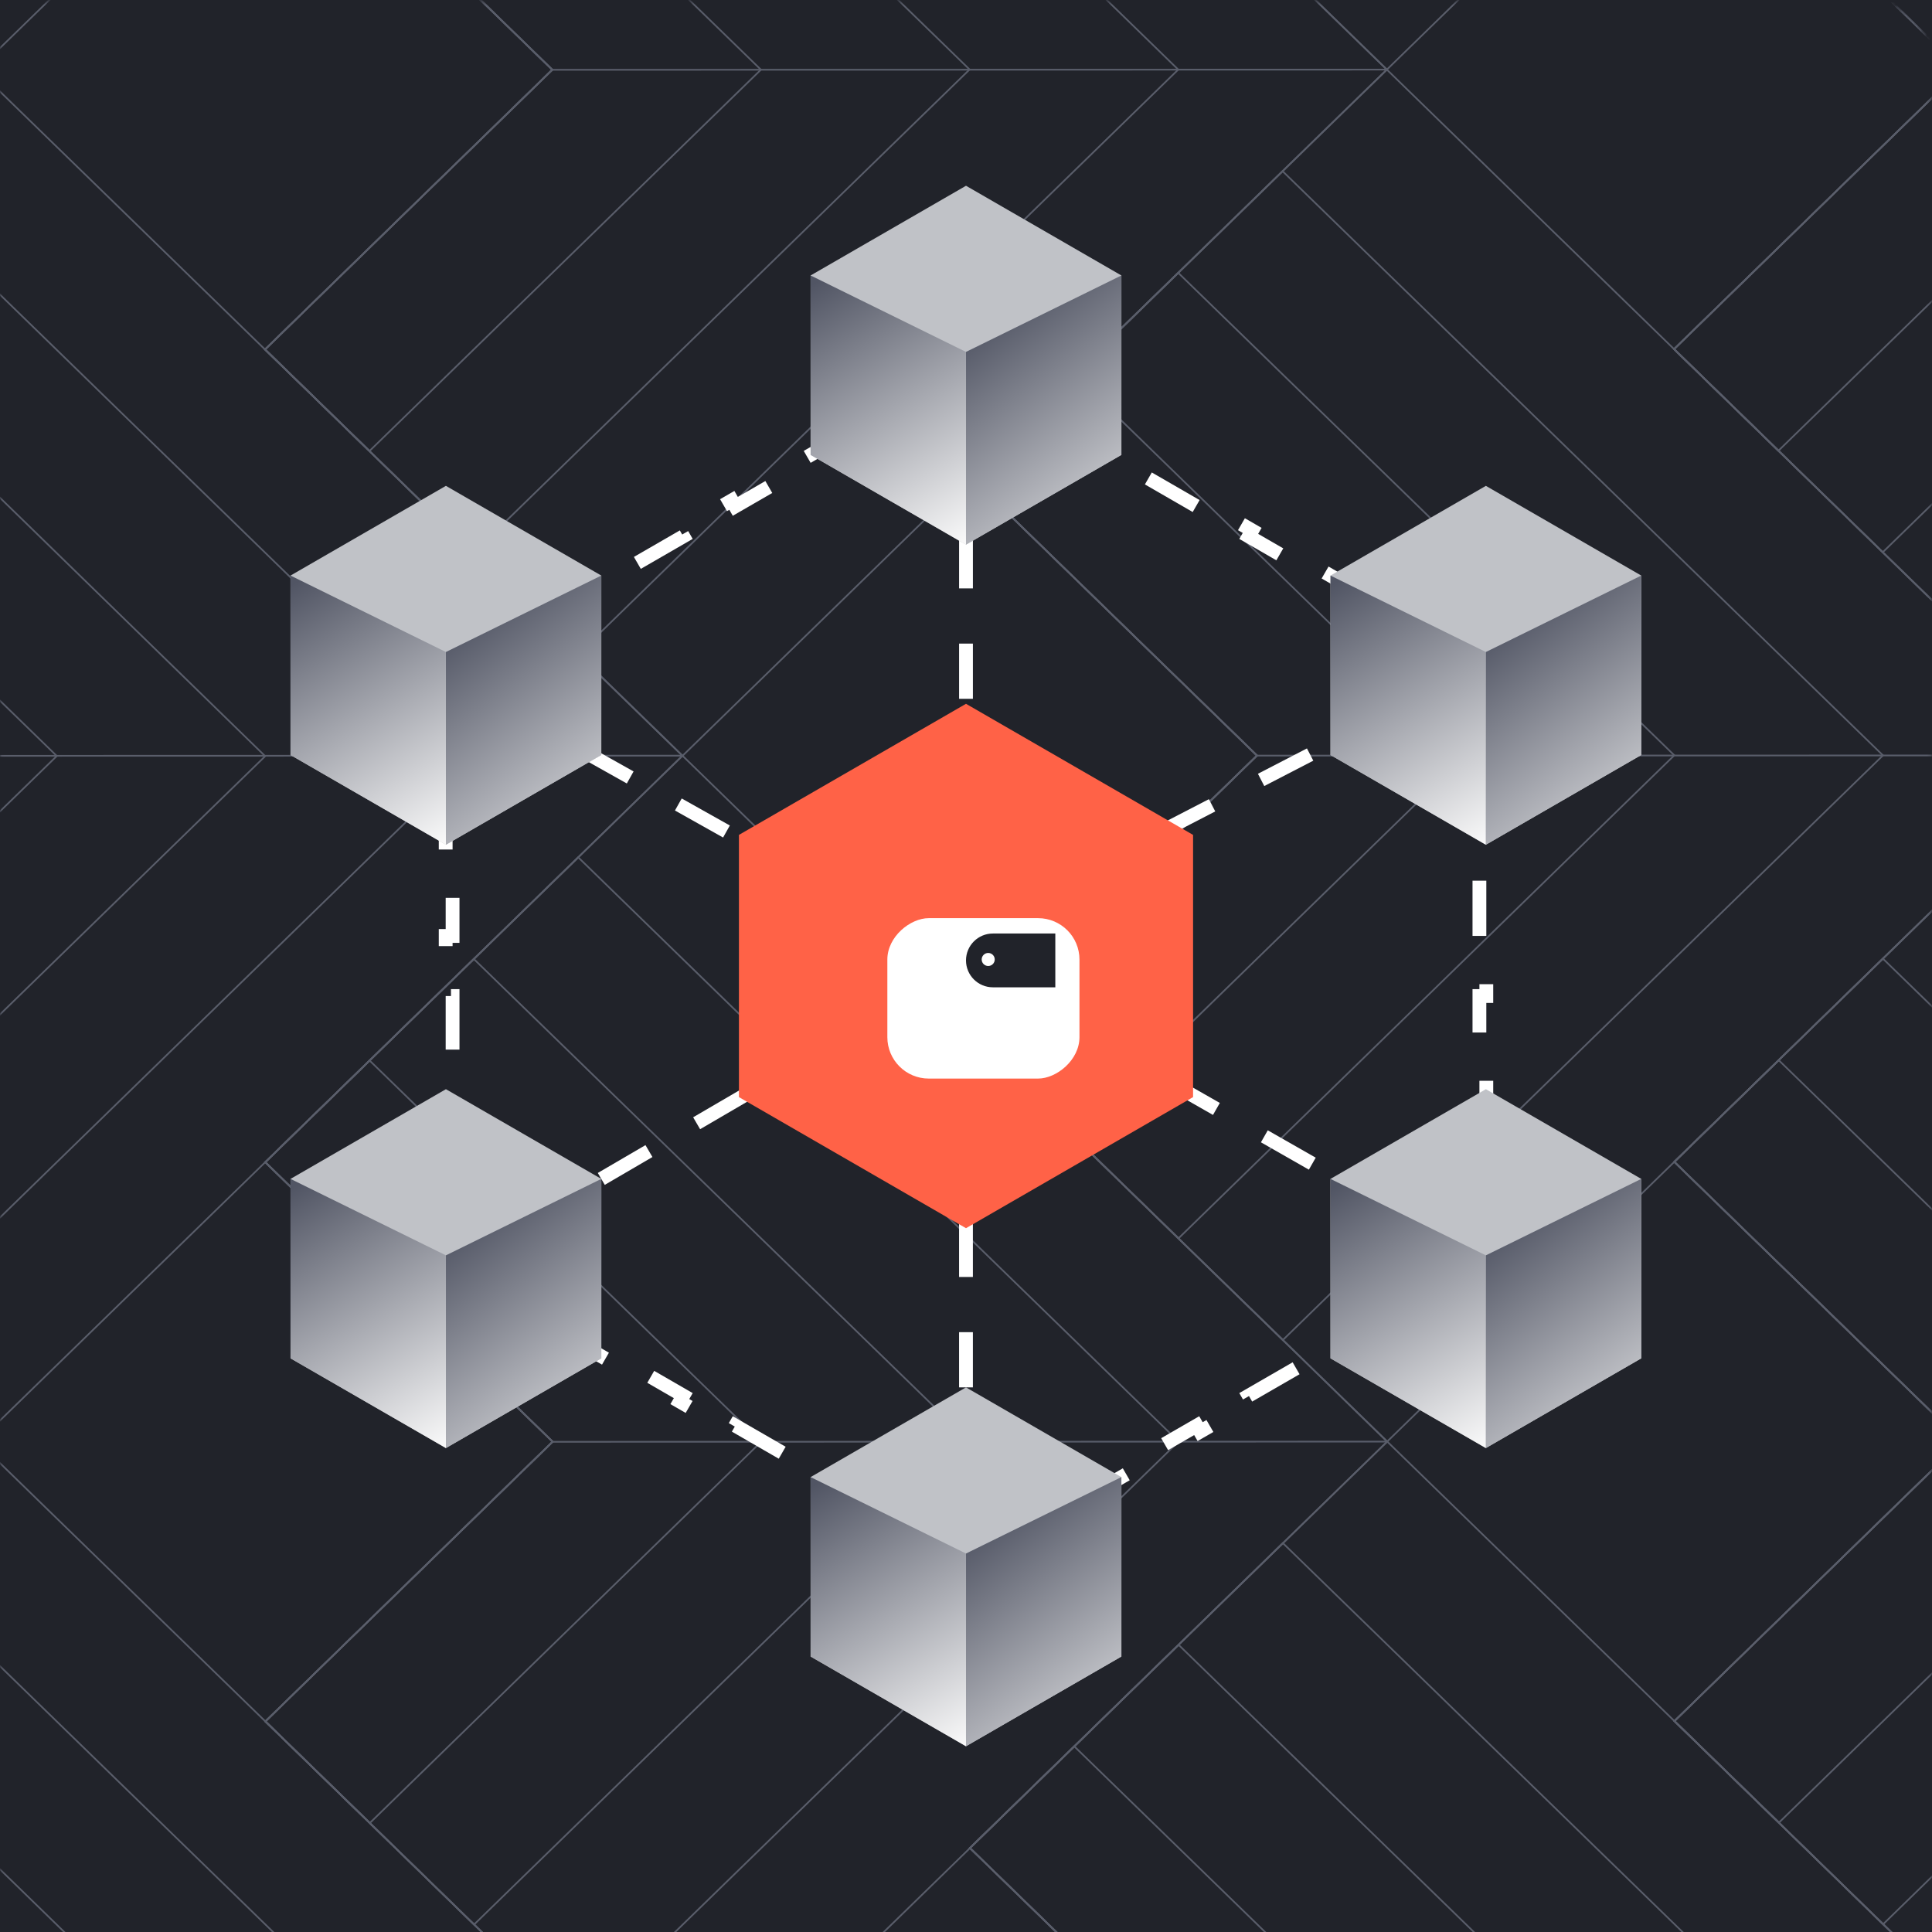 <svg width="560" height="560" viewBox="0 0 560 560" fill="none" xmlns="http://www.w3.org/2000/svg">
<g clip-path="url(#clip0_338_4309)">
<rect width="560" height="560" fill="#21232A"/>
<mask id="mask0_338_4309" style="mask-type:alpha" maskUnits="userSpaceOnUse" x="0" y="0" width="560" height="876">
<path d="M0 0.424L530.986 0.294C541.067 0.291 546.107 0.29 549.958 2.251C553.346 3.976 556.1 6.729 557.827 10.116C559.789 13.966 559.791 19.006 559.793 29.087L559.993 846.357C559.995 856.438 559.997 861.479 558.036 865.33C556.311 868.717 553.558 871.471 550.171 873.198C546.321 875.161 541.281 875.162 531.2 875.164L0.214 875.294L0 0.424Z" fill="#6746F6"/>
</mask>
<g mask="url(#mask0_338_4309)">
<path d="M402.002 20.18L197.845 219.066L167.582 189.614L137.32 160.193L107.09 130.741L76.827 101.289L160.091 20.239L76.787 -60.803L197.746 -178.607L402.002 20.18Z" stroke="#595D6A" stroke-width="0.49" stroke-miterlimit="10"/>
<path d="M167.491 -149.167L107.028 -90.265L76.78 -60.798L160.084 20.211L76.82 101.293L107.083 130.745L167.575 189.618L341.517 20.168L167.491 -149.167Z" stroke="#595D6A" stroke-width="0.49" stroke-miterlimit="10"/>
<path d="M137.243 -119.706L107.028 -90.271L76.78 -60.804L160.084 20.205L76.82 101.287L107.083 130.739L137.313 160.16L281.04 20.144L137.243 -119.706Z" stroke="#595D6A" stroke-width="0.49" stroke-miterlimit="10"/>
<path d="M107.021 -90.263L76.773 -60.796L160.077 20.213L76.813 101.295L107.076 130.748L220.555 20.199L107.021 -90.263Z" stroke="#595D6A" stroke-width="0.49" stroke-miterlimit="10"/>
<path d="M160.072 20.232L220.55 20.217L281.028 20.203L341.506 20.188L401.984 20.174" stroke="#595D6A" stroke-width="0.49" stroke-miterlimit="10"/>
<path d="M197.683 -178.66L167.468 -149.193L107.004 -90.291L76.756 -60.824L-6.475 20.226L-6.572 -377.447L46.469 -325.826L76.698 -296.405L106.961 -266.953L197.683 -178.66Z" stroke="#595D6A" stroke-width="0.49" stroke-miterlimit="10"/>
<path d="M197.792 219.04L167.576 248.507L137.328 277.974L107.113 307.409L76.865 336.876L-6.366 417.926L-6.464 20.253L76.807 101.295L107.069 130.747L197.792 219.04Z" stroke="#595D6A" stroke-width="0.49" stroke-miterlimit="10"/>
<path d="M-6.438 79.139L-6.369 359.1L137.358 219.085L-6.438 79.139Z" stroke="#595D6A" stroke-width="0.49" stroke-miterlimit="10"/>
<path d="M-6.438 138.016L-6.398 300.266L76.865 219.184L-6.438 138.016Z" stroke="#595D6A" stroke-width="0.49" stroke-miterlimit="10"/>
<path d="M-6.413 196.867L-6.402 241.407L16.464 219.131L-6.413 196.867Z" stroke="#595D6A" stroke-width="0.49" stroke-miterlimit="10"/>
<path d="M197.794 219.03L137.348 219.045L76.871 219.06L16.393 219.074L-6.413 219.08" stroke="#595D6A" stroke-width="0.49" stroke-miterlimit="10"/>
<path d="M810.511 417.747L606.354 616.633L576.092 587.181L545.829 557.728L515.599 528.308L485.337 498.856L568.6 417.806L485.296 336.764L606.255 218.96L810.511 417.747Z" stroke="#595D6A" stroke-width="0.49" stroke-miterlimit="10"/>
<path d="M576.014 248.404L545.766 277.871L515.551 307.306L485.303 336.773L568.606 417.783L485.343 498.865L515.606 528.317L576.098 587.19L750.04 417.739L576.014 248.404Z" stroke="#595D6A" stroke-width="0.49" stroke-miterlimit="10"/>
<path d="M545.77 277.873L515.555 307.308L485.307 336.775L568.611 417.785L485.347 498.867L515.61 528.319L545.84 557.739L689.567 417.724L545.77 277.873Z" stroke="#595D6A" stroke-width="0.49" stroke-miterlimit="10"/>
<path d="M515.565 307.296L485.317 336.763L568.621 417.773L485.358 498.854L515.62 528.307L629.099 417.758L515.565 307.296Z" stroke="#595D6A" stroke-width="0.49" stroke-miterlimit="10"/>
<path d="M606.235 218.955L402.078 417.841L371.815 388.389L341.553 358.968L311.323 329.516L281.06 300.064L364.324 219.014L281.02 137.972L401.979 20.168L606.235 218.955Z" stroke="#595D6A" stroke-width="0.49" stroke-miterlimit="10"/>
<path d="M371.765 49.62L311.302 108.522L281.054 137.989L364.358 218.999L281.094 300.081L311.357 329.533L371.849 388.406L545.791 218.955L371.765 49.62Z" stroke="#595D6A" stroke-width="0.49" stroke-miterlimit="10"/>
<path d="M341.51 79.081L311.295 108.516L281.047 137.983L364.351 218.993L281.087 300.075L311.35 329.527L341.58 358.947L485.306 218.932L341.51 79.081Z" stroke="#595D6A" stroke-width="0.49" stroke-miterlimit="10"/>
<path d="M311.287 108.517L281.04 137.984L364.343 218.993L281.08 300.075L311.342 329.527L424.821 218.979L311.287 108.517Z" stroke="#595D6A" stroke-width="0.49" stroke-miterlimit="10"/>
<path d="M364.334 219.02L424.812 219.005L485.29 218.991L545.768 218.976L606.246 218.962" stroke="#595D6A" stroke-width="0.49" stroke-miterlimit="10"/>
<path d="M606.349 616.635L402.192 815.52L371.929 786.068L341.666 756.616L311.437 727.195L281.174 697.743L364.438 616.693L281.134 535.651L402.093 417.847L606.349 616.635Z" stroke="#595D6A" stroke-width="0.49" stroke-miterlimit="10"/>
<path d="M371.851 447.282L341.603 476.749L311.388 506.184L281.14 535.651L364.444 616.66L281.18 697.742L311.443 727.195L371.935 786.067L545.877 616.617L371.851 447.282Z" stroke="#595D6A" stroke-width="0.49" stroke-miterlimit="10"/>
<path d="M341.608 476.752L311.392 506.187L281.145 535.653L364.448 616.663L281.185 697.745L311.447 727.197L341.677 756.618L485.404 616.602L341.608 476.752Z" stroke="#595D6A" stroke-width="0.49" stroke-miterlimit="10"/>
<path d="M311.385 506.195L281.137 535.662L364.441 616.671L281.177 697.753L311.44 727.206L424.919 616.657L311.385 506.195Z" stroke="#595D6A" stroke-width="0.49" stroke-miterlimit="10"/>
<path d="M402.096 417.85L197.939 616.736L167.677 587.284L137.414 557.831L107.184 528.411L76.922 498.959L160.185 417.909L76.881 336.867L197.84 219.063L402.096 417.85Z" stroke="#595D6A" stroke-width="0.49" stroke-miterlimit="10"/>
<path d="M167.597 248.499L137.349 277.966L107.134 307.401L76.886 336.867L160.189 417.877L76.926 498.959L107.189 528.411L167.681 587.284L341.623 417.834L167.597 248.499Z" stroke="#595D6A" stroke-width="0.49" stroke-miterlimit="10"/>
<path d="M137.342 277.972L107.126 307.407L76.878 336.874L160.182 417.884L76.919 498.966L107.181 528.418L137.411 557.839L281.138 417.823L137.342 277.972Z" stroke="#595D6A" stroke-width="0.49" stroke-miterlimit="10"/>
<path d="M107.133 307.403L76.885 336.87L160.189 417.88L76.925 498.961L107.188 528.414L220.666 417.865L107.133 307.403Z" stroke="#595D6A" stroke-width="0.49" stroke-miterlimit="10"/>
<path d="M160.158 417.915L220.636 417.9L281.114 417.886L341.592 417.871L402.07 417.857" stroke="#595D6A" stroke-width="0.49" stroke-miterlimit="10"/>
<path d="M606.147 -178.715L401.99 20.171L371.727 -9.282L341.465 -38.734L311.235 -68.155L280.972 -97.607L364.236 -178.657L280.932 -259.698L401.891 -377.502L606.147 -178.715Z" stroke="#595D6A" stroke-width="0.49" stroke-miterlimit="10"/>
<path d="M810.409 20.082L606.252 218.967L575.99 189.515L545.727 160.095L515.497 130.642L485.235 101.19L568.498 20.14L485.194 -60.901L606.153 -178.705L810.409 20.082Z" stroke="#595D6A" stroke-width="0.49" stroke-miterlimit="10"/>
<path d="M575.91 -149.266L515.447 -90.364L485.199 -60.897L568.502 20.113L485.239 101.194L515.502 130.647L575.994 189.519L749.936 20.069L575.91 -149.266Z" stroke="#595D6A" stroke-width="0.49" stroke-miterlimit="10"/>
<path d="M545.655 -119.801L515.439 -90.366L485.191 -60.899L568.495 20.111L485.232 101.193L515.494 130.645L545.724 160.066L689.451 20.05L545.655 -119.801Z" stroke="#595D6A" stroke-width="0.49" stroke-miterlimit="10"/>
<path d="M515.432 -90.366L485.184 -60.899L568.488 20.111L485.224 101.193L515.487 130.645L628.966 20.096L515.432 -90.366Z" stroke="#595D6A" stroke-width="0.49" stroke-miterlimit="10"/>
<path d="M197.903 616.706L167.688 646.173L137.44 675.64L107.225 705.075L76.977 734.542L-6.254 815.592L-6.353 417.919L76.919 498.961L107.181 528.413L197.903 616.706Z" stroke="#595D6A" stroke-width="0.49" stroke-miterlimit="10"/>
<path d="M-6.327 476.801L-6.257 756.763L137.47 616.747L-6.327 476.801Z" stroke="#595D6A" stroke-width="0.49" stroke-miterlimit="10"/>
<path d="M-6.315 535.699L-6.275 697.95L76.989 616.868L-6.315 535.699Z" stroke="#595D6A" stroke-width="0.49" stroke-miterlimit="10"/>
</g>
<path d="M257.377 118.913L272.459 110.205L273.459 111.937L280 108.161L286.541 111.937L287.541 110.205L302.623 118.913L301.623 120.645L316.704 129.352L317.704 127.62L332.786 136.328L331.786 138.06L346.868 146.767L347.868 145.035L362.949 153.742L361.949 155.474L377.031 164.182L378.031 162.45L393.113 171.157L392.113 172.889L407.194 181.597L408.194 179.865L423.276 188.572L422.276 190.304L428.817 194.08V201.633H430.817V219.048H428.817V236.463H430.817V253.878H428.817V271.293H430.817V288.707H428.817V306.122H430.817V323.537H428.817V340.952H430.817V358.367H428.817V365.92L422.276 369.696L423.276 371.428L408.194 380.135L407.194 378.403L392.113 387.111L393.113 388.843L378.031 397.55L377.031 395.818L361.949 404.526L362.949 406.258L347.868 414.965L346.868 413.233L331.786 421.94L332.786 423.672L317.704 432.38L316.704 430.648L301.623 439.355L302.623 441.087L287.541 449.795L286.541 448.063L280 451.839L273.459 448.063L272.459 449.795L257.377 441.087L258.377 439.355L243.296 430.648L242.296 432.38L227.214 423.672L228.214 421.94L213.132 413.233L212.132 414.965L197.051 406.258L198.051 404.526L182.969 395.818L181.969 397.55L166.887 388.843L167.887 387.111L152.806 378.403L151.806 380.135L136.724 371.428L137.724 369.696L131.183 365.92V358.367H129.183V340.952H131.183V323.537H129.183V306.122H131.183V288.707H129.183V271.293H131.183V253.878H129.183V236.463H131.183V219.048H129.183V201.633H131.183V194.08L137.724 190.304L136.724 188.572L151.806 179.865L152.806 181.597L167.887 172.889L166.887 171.157L181.969 162.45L182.969 164.182L198.051 155.474L197.051 153.742L212.132 145.035L213.132 146.767L228.214 138.06L227.214 136.328L242.296 127.62L243.296 129.352L258.377 120.645L257.377 118.913Z" stroke="white" stroke-width="4" stroke-dasharray="16 16"/>
<path d="M280 122.55V270.33" stroke="white" stroke-width="4" stroke-dasharray="16 16"/>
<path d="M408.166 204L280 270.33" stroke="white" stroke-width="4" stroke-dasharray="16 16"/>
<path d="M408.166 353.16L279.996 279.999" stroke="white" stroke-width="4" stroke-dasharray="16 16"/>
<path d="M279.996 402.137L279.996 279.999" stroke="white" stroke-width="4" stroke-dasharray="16 16"/>
<path d="M174.285 341.712L279.996 279.999" stroke="white" stroke-width="4" stroke-dasharray="16 16"/>
<path d="M168.715 217.517L279.996 279.999" stroke="white" stroke-width="4" stroke-dasharray="16 16"/>
<path d="M280.001 53.841L325.043 79.846V131.856L280.001 157.862L234.958 131.856V79.846L280.001 53.841Z" fill="#C0C2C7"/>
<path d="M279.996 102.001L279.996 157.864L234.961 131.853V79.847L279.996 102.001Z" fill="url(#paint0_linear_338_4309)"/>
<path d="M280.001 102.001L280.001 157.864L325.036 131.853V79.847L280.001 102.001Z" fill="url(#paint1_linear_338_4309)"/>
<path d="M280 204L345.818 242V318L280 356L214.182 318V242L280 204Z" fill="#FF6247"/>
<g filter="url(#filter0_d_338_4309)">
<rect x="250.204" y="301.629" width="46.497" height="55.686" rx="12" transform="rotate(-90 250.204 301.629)" fill="white"/>
</g>
<path d="M287.796 286.177C283.49 286.177 279.999 282.687 279.999 278.38C279.999 274.074 283.49 270.584 287.796 270.584L305.889 270.584L305.889 286.177L287.796 286.177Z" fill="#21232A"/>
<circle cx="286.438" cy="278.109" r="1.89" fill="white"/>
<path d="M280.001 402.137L325.043 428.142V480.153L280.001 506.158L234.958 480.153V428.142L280.001 402.137Z" fill="#C0C2C7"/>
<path d="M279.996 450.297L279.996 506.16L234.961 480.15V428.144L279.996 450.297Z" fill="url(#paint2_linear_338_4309)"/>
<path d="M280.001 450.297L280.001 506.16L325.036 480.15V428.144L280.001 450.297Z" fill="url(#paint3_linear_338_4309)"/>
<path d="M430.688 140.826L475.73 166.831V218.842L430.688 244.847L385.646 218.842V166.831L430.688 140.826Z" fill="#C0C2C7"/>
<path d="M430.684 188.986L430.684 244.849L385.649 218.839V166.833L430.684 188.986Z" fill="url(#paint4_linear_338_4309)"/>
<path d="M430.689 188.986L430.689 244.849L475.724 218.839V166.833L430.689 188.986Z" fill="url(#paint5_linear_338_4309)"/>
<path d="M129.249 140.826L174.291 166.831V218.842L129.249 244.847L84.206 218.842V166.831L129.249 140.826Z" fill="#C0C2C7"/>
<path d="M129.244 188.986L129.244 244.849L84.21 218.839V166.833L129.244 188.986Z" fill="url(#paint6_linear_338_4309)"/>
<path d="M129.249 188.986L129.249 244.849L174.284 218.839V166.833L129.249 188.986Z" fill="url(#paint7_linear_338_4309)"/>
<path d="M430.688 315.706L475.73 341.711V393.722L430.688 419.727L385.646 393.722V341.711L430.688 315.706Z" fill="#C0C2C7"/>
<path d="M430.684 363.866L430.684 419.729L385.649 393.719V341.712L430.684 363.866Z" fill="url(#paint8_linear_338_4309)"/>
<path d="M430.689 363.866L430.689 419.729L475.724 393.719V341.712L430.689 363.866Z" fill="url(#paint9_linear_338_4309)"/>
<path d="M129.254 315.706L174.296 341.711V393.722L129.254 419.727L84.211 393.722V341.711L129.254 315.706Z" fill="#C0C2C7"/>
<path d="M129.249 363.866L129.249 419.729L84.214 393.719V341.712L129.249 363.866Z" fill="url(#paint10_linear_338_4309)"/>
<path d="M129.254 363.866L129.254 419.729L174.289 393.719V341.712L129.254 363.866Z" fill="url(#paint11_linear_338_4309)"/>
</g>
<defs>
<filter id="filter0_d_338_4309" x="220.204" y="229.132" width="129.686" height="120.498" filterUnits="userSpaceOnUse" color-interpolation-filters="sRGB">
<feFlood flood-opacity="0" result="BackgroundImageFix"/>
<feColorMatrix in="SourceAlpha" type="matrix" values="0 0 0 0 0 0 0 0 0 0 0 0 0 0 0 0 0 0 127 0" result="hardAlpha"/>
<feOffset dx="7" dy="11"/>
<feGaussianBlur stdDeviation="18.5"/>
<feComposite in2="hardAlpha" operator="out"/>
<feColorMatrix type="matrix" values="0 0 0 0 0 0 0 0 0 0 0 0 0 0 0 0 0 0 0.07 0"/>
<feBlend mode="normal" in2="BackgroundImageFix" result="effect1_dropShadow_338_4309"/>
<feBlend mode="normal" in="SourceGraphic" in2="effect1_dropShadow_338_4309" result="shape"/>
</filter>
<linearGradient id="paint0_linear_338_4309" x1="234.961" y1="82.737" x2="279.996" y2="157.864" gradientUnits="userSpaceOnUse">
<stop stop-color="#515564"/>
<stop offset="1" stop-color="#FAFAFA"/>
</linearGradient>
<linearGradient id="paint1_linear_338_4309" x1="302.519" y1="79.847" x2="355.235" y2="151.349" gradientUnits="userSpaceOnUse">
<stop stop-color="#515564"/>
<stop offset="1" stop-color="#FAFAFA"/>
</linearGradient>
<linearGradient id="paint2_linear_338_4309" x1="234.961" y1="431.033" x2="279.996" y2="506.16" gradientUnits="userSpaceOnUse">
<stop stop-color="#515564"/>
<stop offset="1" stop-color="#FAFAFA"/>
</linearGradient>
<linearGradient id="paint3_linear_338_4309" x1="302.519" y1="428.144" x2="355.235" y2="499.645" gradientUnits="userSpaceOnUse">
<stop stop-color="#515564"/>
<stop offset="1" stop-color="#FAFAFA"/>
</linearGradient>
<linearGradient id="paint4_linear_338_4309" x1="385.649" y1="169.722" x2="430.684" y2="244.849" gradientUnits="userSpaceOnUse">
<stop stop-color="#515564"/>
<stop offset="1" stop-color="#FAFAFA"/>
</linearGradient>
<linearGradient id="paint5_linear_338_4309" x1="453.206" y1="166.833" x2="505.923" y2="238.334" gradientUnits="userSpaceOnUse">
<stop stop-color="#515564"/>
<stop offset="1" stop-color="#FAFAFA"/>
</linearGradient>
<linearGradient id="paint6_linear_338_4309" x1="84.21" y1="169.722" x2="129.244" y2="244.849" gradientUnits="userSpaceOnUse">
<stop stop-color="#515564"/>
<stop offset="1" stop-color="#FAFAFA"/>
</linearGradient>
<linearGradient id="paint7_linear_338_4309" x1="151.767" y1="166.833" x2="204.483" y2="238.334" gradientUnits="userSpaceOnUse">
<stop stop-color="#515564"/>
<stop offset="1" stop-color="#FAFAFA"/>
</linearGradient>
<linearGradient id="paint8_linear_338_4309" x1="385.649" y1="344.602" x2="430.684" y2="419.729" gradientUnits="userSpaceOnUse">
<stop stop-color="#515564"/>
<stop offset="1" stop-color="#FAFAFA"/>
</linearGradient>
<linearGradient id="paint9_linear_338_4309" x1="453.206" y1="341.712" x2="505.923" y2="413.214" gradientUnits="userSpaceOnUse">
<stop stop-color="#515564"/>
<stop offset="1" stop-color="#FAFAFA"/>
</linearGradient>
<linearGradient id="paint10_linear_338_4309" x1="84.214" y1="344.602" x2="129.249" y2="419.729" gradientUnits="userSpaceOnUse">
<stop stop-color="#515564"/>
<stop offset="1" stop-color="#FAFAFA"/>
</linearGradient>
<linearGradient id="paint11_linear_338_4309" x1="151.772" y1="341.712" x2="204.488" y2="413.214" gradientUnits="userSpaceOnUse">
<stop stop-color="#515564"/>
<stop offset="1" stop-color="#FAFAFA"/>
</linearGradient>
<clipPath id="clip0_338_4309">
<rect width="560" height="560" fill="white"/>
</clipPath>
</defs>
</svg>
